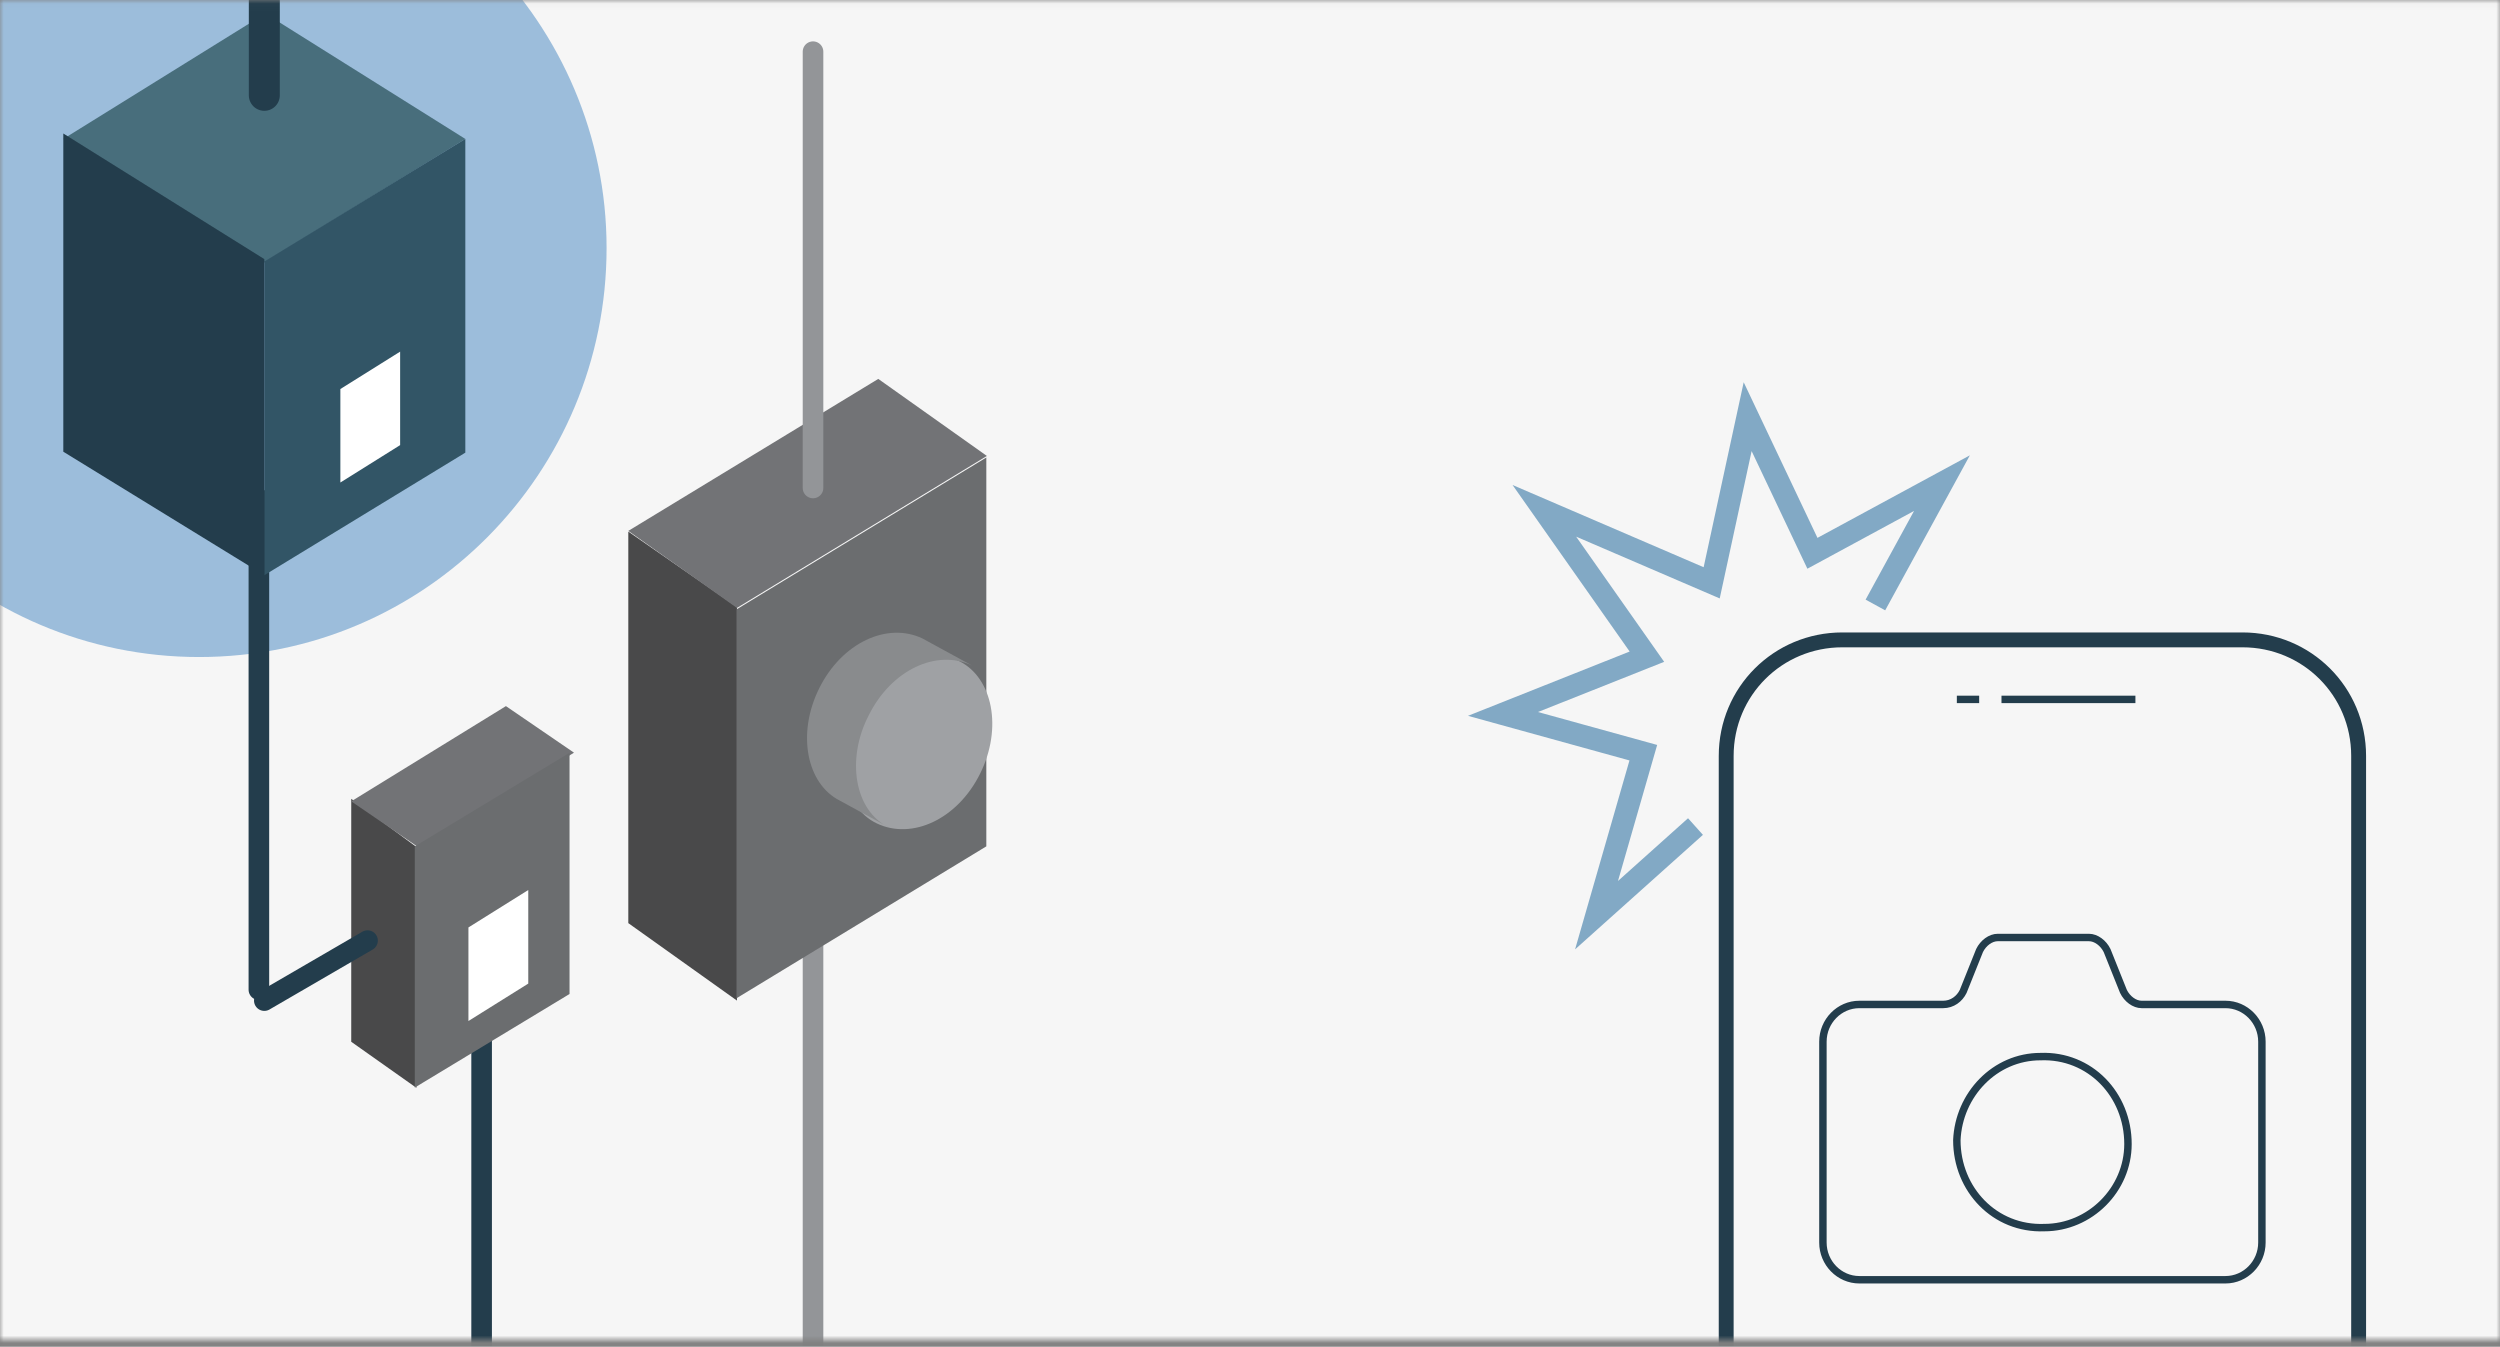 <svg width="336" height="181" viewBox="0 0 336 181" fill="none" xmlns="http://www.w3.org/2000/svg">
<rect x="0" y="0" width="336" height="181" fill="#808080" stroke="none"/>
<mask id="mask0_317_16811" style="mask-type:alpha" maskUnits="userSpaceOnUse" x="0" y="0" width="336" height="181">
<rect y="0.037" width="336" height="180" fill="#F6F6F6"/>
</mask>
<g mask="url(#mask0_317_16811)">
<g clip-path="url(#clip0_317_16811)">
<rect width="368" height="258" transform="translate(-28 -55.355)" fill="#F6F6F6"/>
<path d="M232 223.402V101.596C232 92.931 238.939 85.999 247.612 85.999H301.388C310.061 85.999 317 92.931 317 101.596V223.402C317 232.067 310.061 238.999 301.388 238.999H247.612C238.939 238.999 232 232.067 232 223.402Z" stroke="#233D4C" stroke-width="2" stroke-miterlimit="10"/>
<path d="M227.873 111.088L214.574 122.999L220.861 101.162L202 95.951L221.344 88.258L207.561 68.655L230.049 78.332L234.885 55.999L243.59 74.362L261 64.932L252.053 81.31" stroke="#82A9C5" stroke-width="3" stroke-miterlimit="10"/>
<path d="M263 153.244C263 159.883 268.111 165.246 274.756 164.99C280.889 164.99 286 159.883 286 153.754C286 147.115 280.889 141.752 274.244 142.008C268.111 142.008 263.256 147.115 263 153.244Z" stroke="#233D4C" stroke-miterlimit="10"/>
<path d="M261.158 134.999H249.896C247.203 134.999 245 137.249 245 139.999V166.999C245 169.749 247.203 171.999 249.896 171.999H299.104C301.797 171.999 304 169.749 304 166.999V139.999C304 137.249 301.797 134.999 299.104 134.999H287.842C286.863 134.999 285.884 134.249 285.394 133.249L283.191 127.749C282.701 126.749 281.722 125.999 280.743 125.999H268.502C267.523 125.999 266.544 126.749 266.054 127.749L263.851 133.249C263.361 134.249 262.382 134.999 261.158 134.999Z" stroke="#233D4C" stroke-miterlimit="10"/>
<path d="M287 93.999H269" stroke="#233D4C" stroke-miterlimit="10"/>
<path d="M266 93.999H263" stroke="#233D4C" stroke-miterlimit="10"/>
<path d="M-28 33.333C-28 63.873 -3.341 88.305 26.762 88.305C57.185 88.305 81.524 63.551 81.524 33.333C81.524 3.115 56.865 -21.639 26.762 -21.639C-3.341 -21.639 -28 3.115 -28 33.333Z" fill="#9CBDDB"/>
<path d="M62.54 18.674L35.663 1.816L8.508 18.674L35.108 35.532L62.54 18.674Z" fill="#486E7C"/>
<path d="M35.524 -3.314V12.811" stroke="#233D4C" stroke-width="4.165" stroke-miterlimit="10" stroke-linecap="round"/>
<path d="M34.794 67.049V133.015" stroke="#233D4C" stroke-width="2.769" stroke-miterlimit="10" stroke-linecap="round"/>
<path d="M35.524 35.148L62.54 18.674V60.836L35.524 77.31V35.148Z" fill="#325566"/>
<path d="M35.524 34.824L8.508 17.941V60.71L35.524 77.311V34.824Z" fill="#233D4C"/>
<path d="M45.746 52.285L53.778 47.259V59.824L45.746 64.85V52.285Z" fill="white"/>
<path d="M99.047 81.577L84.444 71.446V124.068L99.047 134.48V81.577Z" fill="#49494A"/>
<path d="M132.635 61.279L118.04 50.924L84.444 71.353L99.039 81.708L132.635 61.279Z" fill="#727376"/>
<path d="M55.968 113.836L47.206 107.361V140.015L55.968 146.208V113.836Z" fill="#49494A"/>
<path d="M77.143 101.159L67.996 94.901L47.206 107.701L56.354 113.958L77.143 101.159Z" fill="#727376"/>
<path d="M35.524 134.48L49.397 126.418" stroke="#233D4C" stroke-width="2.769" stroke-miterlimit="10" stroke-linecap="round"/>
<path d="M109.27 6.946V65.583" stroke="#939598" stroke-width="2.769" stroke-miterlimit="10" stroke-linecap="round"/>
<path d="M109.27 80.242V187.986" stroke="#939598" stroke-width="2.769" stroke-miterlimit="10" stroke-linecap="round"/>
<path d="M99.008 81.89L132.562 61.488V113.75L99.008 134.152V81.89Z" fill="#6B6D6F"/>
<path d="M131.731 103.971C128.68 110.119 122.579 112.914 117.865 110.678C113.151 108.442 112.041 101.455 115.092 95.587C118.142 89.438 124.52 86.643 128.957 88.879C133.394 91.115 134.781 97.822 131.731 103.971Z" fill="#9FA1A4"/>
<path d="M119.529 111.236C114.814 109 113.705 102.013 116.756 96.144C119.806 89.996 125.907 87.201 130.621 89.437L123.966 85.804C119.251 83.568 113.151 86.363 110.1 92.511C107.05 98.66 108.436 105.367 112.873 107.603L119.529 111.236Z" fill="#898B8D"/>
<path d="M64.73 136.68V185.788" stroke="#233D4C" stroke-width="2.769" stroke-miterlimit="10" stroke-linecap="round"/>
<path d="M55.747 113.749L76.546 101.173V133.592L55.747 146.169V113.749Z" fill="#6B6D6F"/>
<path d="M62.957 124.649L70.999 119.618V132.195L62.957 137.225V124.649Z" fill="white"/>
</g>
</g>
<defs>
<clipPath id="clip0_317_16811">
<rect width="368" height="258" fill="white" transform="translate(-28 -55.355)"/>
</clipPath>
</defs>
</svg>
